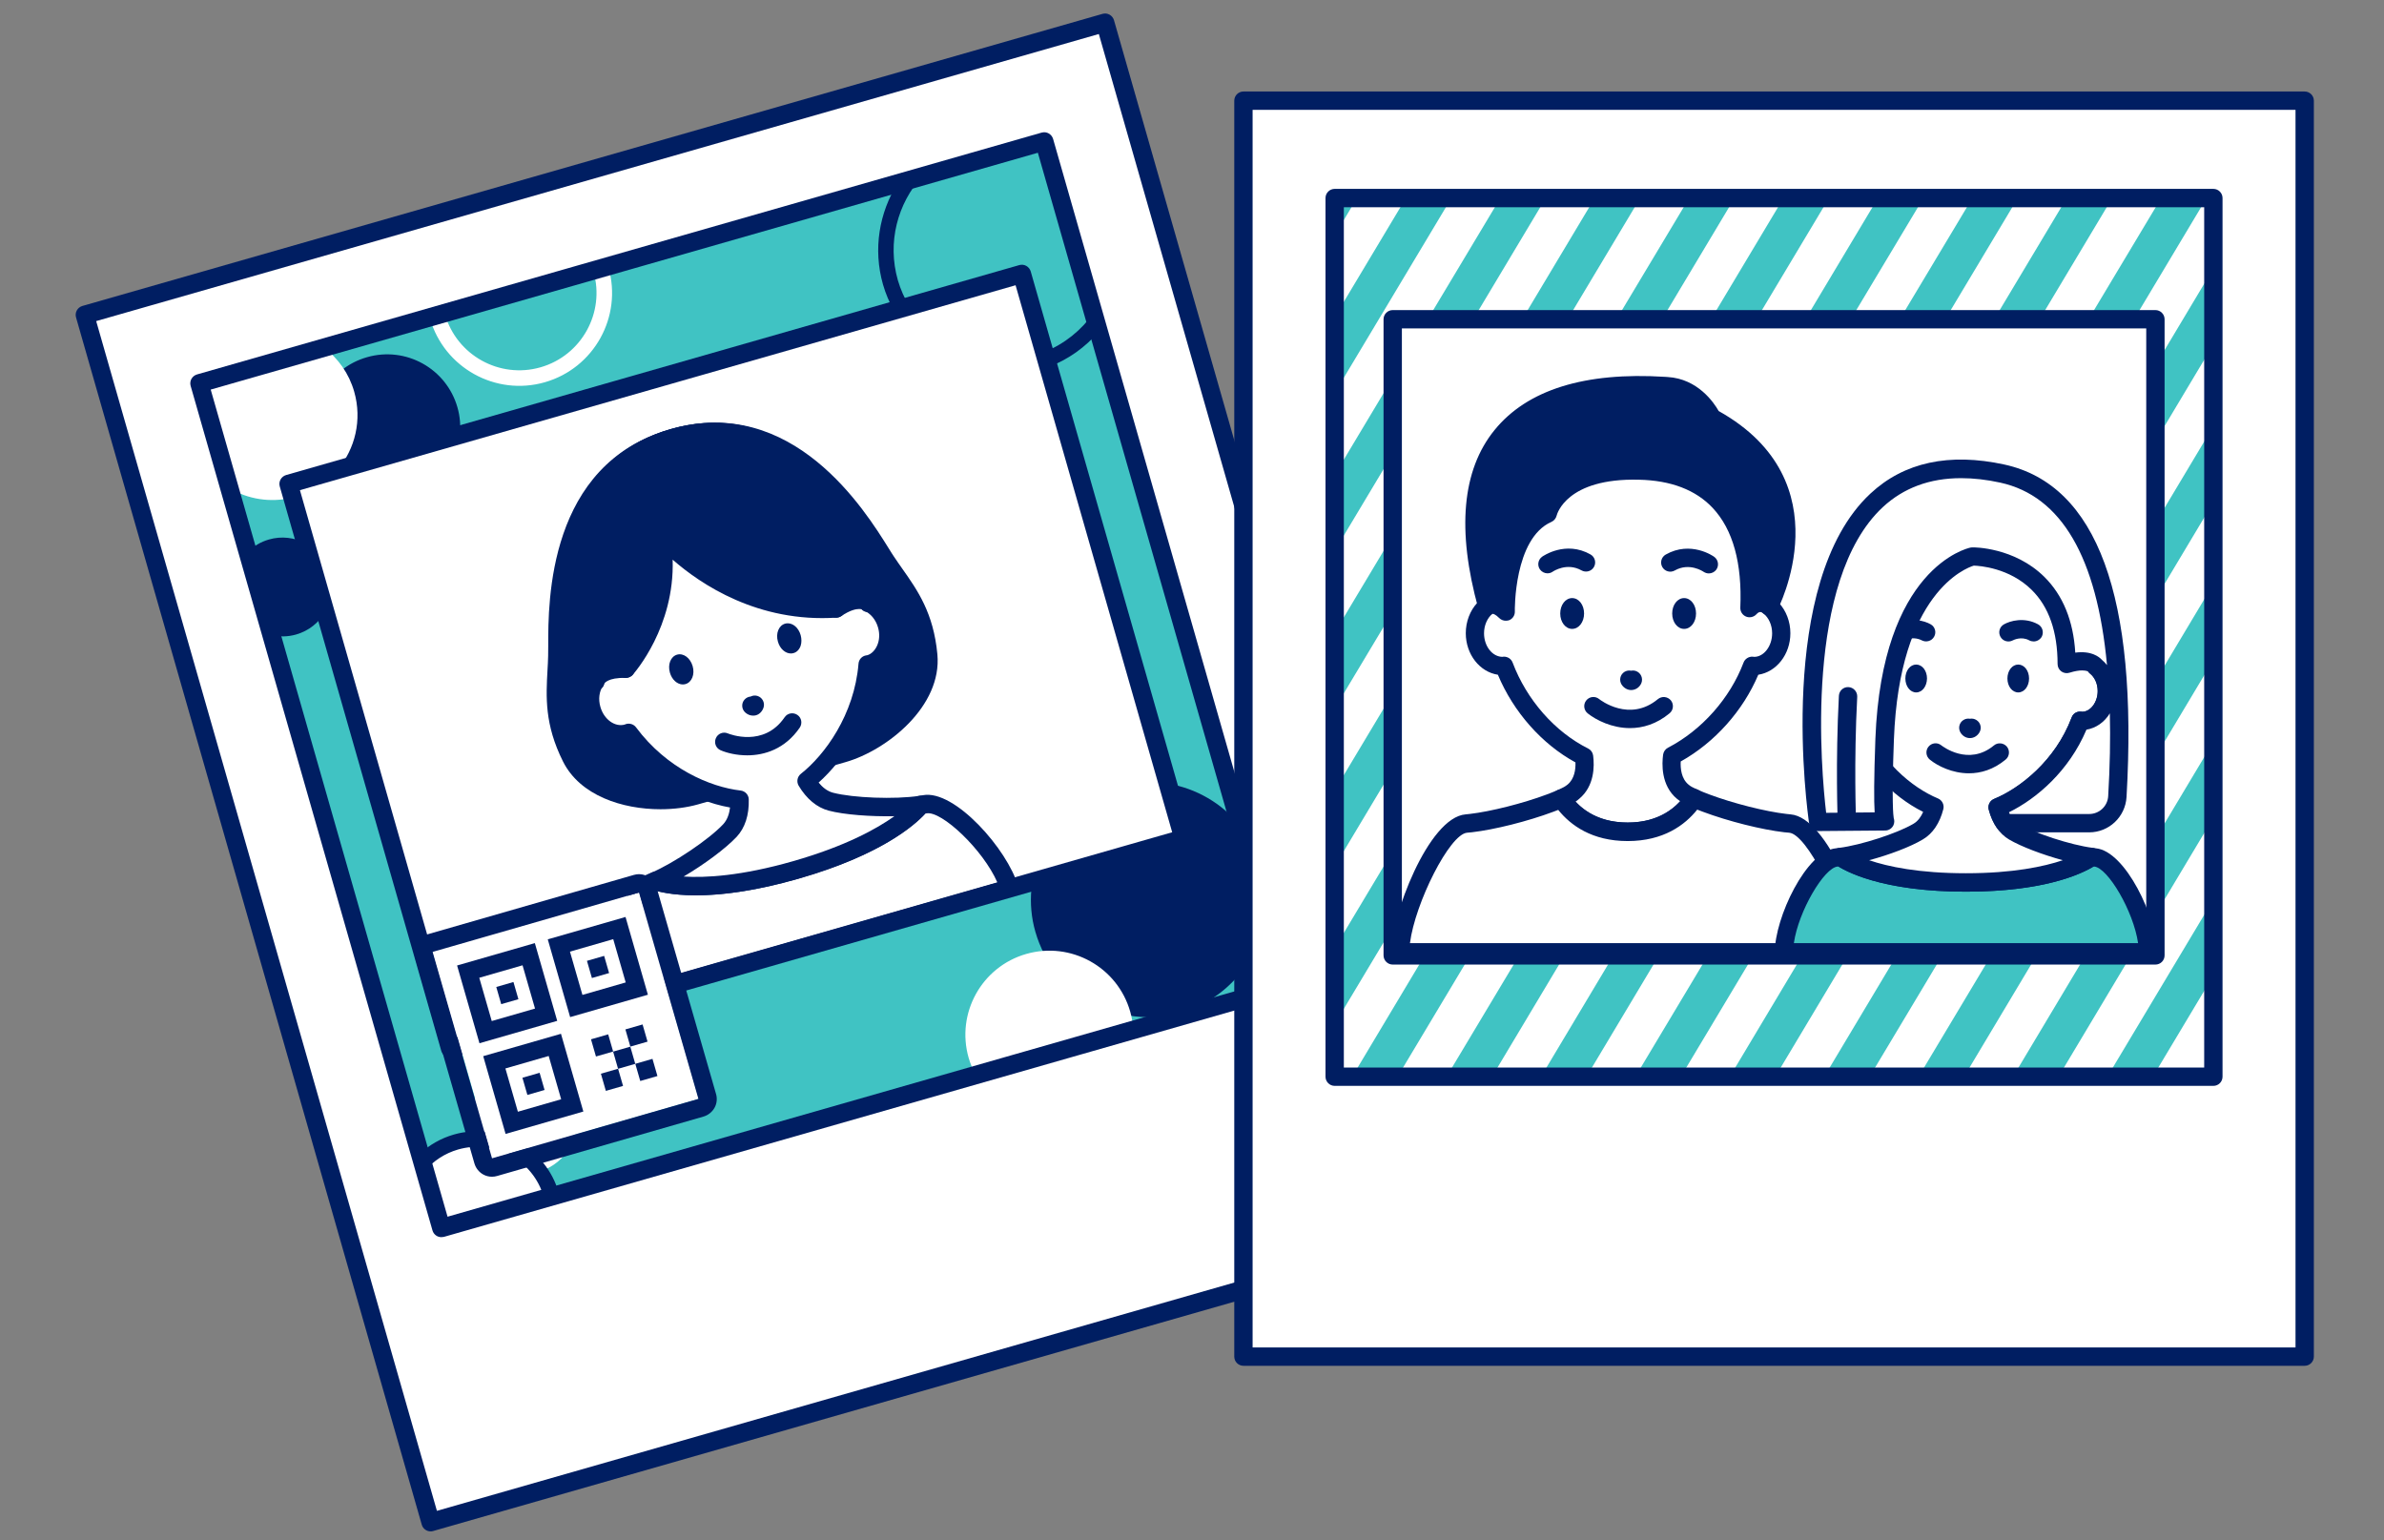 <?xml version="1.0" encoding="UTF-8"?>
<!-- Generator: Adobe Illustrator 27.5.0, SVG Export Plug-In . SVG Version: 6.00 Build 0)  -->
<svg version="1.1" id="レイヤー_1" xmlns="http://www.w3.org/2000/svg" xmlns:xlink="http://www.w3.org/1999/xlink" x="0px" y="0px" viewBox="0 0 260 168" style="enable-background:new 0 0 260 168;" xml:space="preserve">
<rect x="0" y="0" width="260" height="168" fill="#808080" stroke="none"/>
<style type="text/css">
	.st0{fill:#FFFFFF;}
	.st1{fill:#001E62;}
	.st2{fill:#40C3C3;}
	.st3{fill:none;}
</style>
<g>
	<g>
		
			<rect x="25.87" y="15.76" transform="matrix(0.961 -0.275 0.275 0.961 -19.957 26.31)" class="st0" width="115.74" height="136.98"/>
		<path class="st1" d="M46.96,167.02c-0.44,0-0.83-0.29-0.96-0.72L8.29,34.61c-0.07-0.25-0.04-0.53,0.09-0.76    c0.13-0.23,0.34-0.4,0.6-0.48L120.25,1.51c0.26-0.07,0.53-0.04,0.76,0.09c0.23,0.13,0.4,0.34,0.48,0.6l37.71,131.69    c0.07,0.25,0.04,0.53-0.09,0.76c-0.13,0.23-0.34,0.4-0.6,0.48L47.24,166.98C47.15,167.01,47.06,167.02,46.96,167.02z M10.49,35.02    l37.16,129.76L157,133.47L119.84,3.71L10.49,35.02z"/>
	</g>
	<g>
		<g>
			<path class="st0" d="M100.84,87.73c-0.14,0.03-0.29,0.05-0.44,0.07c-0.62,0.75-3.96,4.32-13.63,7.08     c-9.67,2.77-14.39,1.51-15.31,1.2c-0.14,0.06-0.28,0.12-0.41,0.17c-2.51,0.97-4.06,8.86-2.96,12.69l41.98-12.02     C108.98,93.1,103.49,87.22,100.84,87.73z"/>
			<path class="st1" d="M68.1,109.95c-0.17,0-0.34-0.04-0.49-0.13c-0.23-0.13-0.4-0.34-0.48-0.6c-1.13-3.94,0.26-12.62,3.56-13.9     c0.12-0.05,0.25-0.1,0.38-0.16c0.23-0.1,0.48-0.1,0.71-0.03c0.81,0.27,5.3,1.48,14.72-1.22c9.43-2.7,12.59-6.1,13.13-6.76     c0.16-0.19,0.38-0.32,0.62-0.35c0.14-0.02,0.27-0.04,0.4-0.07c0,0,0,0,0,0c3.47-0.66,9.25,5.96,10.38,9.9     c0.15,0.53-0.16,1.08-0.69,1.24l-41.98,12.02C68.28,109.93,68.19,109.95,68.1,109.95z M71.53,97.15     c-0.03,0.01-0.07,0.03-0.1,0.04c-1.57,0.61-3.15,6.63-2.57,10.5l39.92-11.43c-1.56-3.59-6.09-7.86-7.74-7.55     c-0.04,0.01-0.07,0.01-0.11,0.02c-1.2,1.31-4.9,4.55-13.87,7.12C78.09,98.41,73.23,97.62,71.53,97.15z"/>
		</g>
		<g>
			<path class="st1" d="M91.94,82.16c4.19-1.2,9.77-5.7,9.29-10.71c-0.47-5.01-2.64-7.29-4.56-10.17     c-1.92-2.88-9.53-17.45-23.24-13.52l-0.1,0.03C59.63,51.72,60.89,68.1,60.79,71.56c-0.11,3.46-0.74,6.54,1.51,11.04     s9.36,5.36,13.55,4.16L91.94,82.16z"/>
			<path class="st1" d="M72.03,88.26c-4.13,0-8.76-1.47-10.63-5.21c-2.02-4.04-1.85-7.05-1.69-9.96c0.03-0.52,0.06-1.03,0.07-1.56     c0.01-0.28,0.01-0.64,0.01-1.08c-0.01-4.9-0.02-19.81,13.27-23.62l0.1-0.03c13.3-3.81,21.18,8.86,23.77,13.02     c0.23,0.37,0.42,0.68,0.58,0.91c0.29,0.44,0.59,0.86,0.89,1.29c1.68,2.38,3.41,4.85,3.83,9.34c0.53,5.65-5.47,10.46-10.01,11.76     l-16.09,4.61C74.93,88.07,73.51,88.26,72.03,88.26z M78.01,48.1c-1.36,0-2.79,0.19-4.3,0.63l-0.1,0.03     c-11.85,3.39-11.83,16.69-11.82,21.7c0,0.46,0,0.85-0.01,1.15c-0.02,0.54-0.05,1.08-0.08,1.61c-0.15,2.77-0.3,5.39,1.48,8.95     c1.95,3.9,8.53,4.76,12.38,3.65l16.09-4.61l0,0c3.86-1.1,8.98-5.31,8.57-9.65c-0.37-3.97-1.88-6.11-3.48-8.38     c-0.31-0.44-0.61-0.87-0.92-1.33c-0.16-0.25-0.37-0.57-0.61-0.97C92.92,57.17,87.28,48.1,78.01,48.1z"/>
		</g>
		<g>
			<path class="st0" d="M94.62,72.46c0.05-0.01,0.1-0.01,0.16-0.03c1.61-0.46,2.48-2.38,1.93-4.28c-0.34-1.19-1.15-2.09-2.1-2.48     c-0.79-9.43-8.54-21.54-21.16-17.92s-12.79,17.99-8.47,26.41c-0.6,0.84-0.81,2.03-0.47,3.22c0.54,1.9,2.29,3.07,3.9,2.6     c0.05-0.01,0.1-0.04,0.15-0.06c3.24,4.36,8.03,6.82,12.1,7.29c0.03,1.07-0.15,2.42-1.06,3.38c-1.66,1.76-5.58,4.39-8.12,5.49     c0.92,0.31,5.64,1.57,15.31-1.2c9.67-2.77,13.01-6.33,13.63-7.08c-2.74,0.41-7.45,0.26-9.79-0.36c-1.26-0.33-2.12-1.34-2.66-2.26     C91.15,82.67,94.17,77.94,94.62,72.46z"/>
			<path class="st1" d="M75.91,97.65c-2.59,0-4.12-0.4-4.76-0.61c-0.39-0.13-0.66-0.49-0.68-0.91s0.22-0.8,0.6-0.96     c2.45-1.06,6.24-3.61,7.79-5.26c0.48-0.51,0.68-1.19,0.76-1.84c-4.27-0.76-8.54-3.37-11.46-7.02c-1.98,0.26-3.98-1.17-4.62-3.4     c-0.35-1.21-0.24-2.49,0.29-3.54c-2.87-5.94-3.22-13.18-0.88-18.59c1.88-4.34,5.41-7.36,10.21-8.73c4.8-1.37,9.39-0.68,13.28,2     c4.85,3.35,8.39,9.68,9.1,16.24c1,0.61,1.77,1.63,2.12,2.85c0.33,1.15,0.25,2.34-0.21,3.36c-0.41,0.91-1.08,1.59-1.91,1.96     c-0.64,5.41-3.5,9.68-6.26,12.15c0.4,0.49,0.92,0.94,1.58,1.11c2.19,0.57,6.75,0.74,9.39,0.34c0.41-0.07,0.81,0.13,1.02,0.49     c0.2,0.36,0.17,0.81-0.1,1.13c-0.85,1.03-4.38,4.62-14.12,7.41C82.18,97.24,78.51,97.65,75.91,97.65z M74.56,95.6     c2.37,0.15,6.26-0.05,11.95-1.68c5.69-1.63,9.1-3.52,11.03-4.9c-2.58,0.05-5.47-0.16-7.17-0.61c-1.28-0.34-2.41-1.28-3.27-2.72     c-0.25-0.43-0.15-0.98,0.24-1.29c2.61-2.06,5.83-6.44,6.29-12.02c0.04-0.44,0.35-0.8,0.78-0.89c0.03-0.01,0.14-0.02,0.18-0.03     c0.42-0.12,0.82-0.5,1.06-1.03c0.27-0.59,0.31-1.3,0.11-1.99c-0.24-0.85-0.81-1.54-1.52-1.83c-0.34-0.14-0.58-0.47-0.61-0.84     c-0.43-5.07-3.16-11.77-8.29-15.32c-3.43-2.37-7.33-2.95-11.6-1.73c-4.27,1.22-7.27,3.78-8.93,7.6     c-2.48,5.73-1.25,12.86,1.07,17.38c0.17,0.33,0.14,0.73-0.08,1.04c-0.45,0.63-0.57,1.51-0.32,2.36c0.39,1.37,1.59,2.23,2.67,1.92     c-0.02,0,0.03-0.02,0.09-0.04c0.41-0.14,0.87,0,1.13,0.35c3.35,4.5,8.09,6.51,11.41,6.89c0.49,0.06,0.87,0.47,0.88,0.96     c0.05,1.71-0.41,3.12-1.33,4.1C79.11,92.57,76.78,94.29,74.56,95.6z"/>
		</g>
		<g>
			<path class="st1" d="M73.44,47.76c-12.63,3.62-12.79,17.99-8.47,26.41c0,0,0.43-1.32,3.27-1.24c0,0-4.77-14.31,7.32-17.77     s15.61,11.2,15.61,11.2c2.37-1.58,3.43-0.68,3.43-0.68C93.81,56.25,86.07,44.15,73.44,47.76z"/>
			<path class="st1" d="M64.98,75.28c-0.38,0-0.72-0.3-0.9-0.65c-3.1-6.04-3.54-13.53-1.12-19.09c1.88-4.34,5.41-7.36,10.21-8.73     l0,0c4.8-1.37,9.39-0.68,13.28,2c4.99,3.44,8.58,10.04,9.15,16.79c0.04,0.43-0.15,0.9-0.55,1.06c-0.4,0.17-0.8,0.11-1.08-0.21     c-0.02,0-0.09-0.03-0.27-0.03c-0.33,0-0.97,0.11-1.96,0.78c-0.27,0.18-0.61,0.22-0.92,0.1c-0.3-0.12-0.53-0.38-0.61-0.7     c-0.02-0.07-1.73-6.94-6.58-9.76c-2.25-1.31-4.87-1.55-7.79-0.71c-2.92,0.84-5.01,2.43-6.23,4.73     c-2.62,4.96-0.44,11.7-0.41,11.77c0.1,0.31,0.05,0.65-0.15,0.91c-0.19,0.26-0.52,0.41-0.83,0.4c-1.93-0.06-2.32,0.61-2.32,0.62     c-0.07,0.43-0.37,0.65-0.8,0.72C65.06,75.28,65.02,75.28,64.98,75.28z M73.72,48.72L73.72,48.72c-4.27,1.22-7.27,3.78-8.93,7.6     c-2.27,5.24-1.43,11.65,0.5,16.17c0.41-0.22,0.95-0.41,1.66-0.51c-0.57-2.38-1.42-7.68,0.88-12.07c1.48-2.81,3.99-4.73,7.45-5.73     c3.46-0.99,6.61-0.69,9.35,0.91c4.28,2.5,6.36,7.45,7.14,9.77c0.65-0.29,1.21-0.42,1.67-0.45c-0.75-4.86-3.44-10.74-8.14-13.99     C81.89,48.08,77.98,47.5,73.72,48.72z"/>
		</g>
		<g>
			<g>
				
					<ellipse transform="matrix(0.961 -0.275 0.275 0.961 -17.226 23.275)" class="st1" cx="74.3" cy="73" rx="0.81" ry="1.19"/>
				<path class="st1" d="M74.47,74.65c-0.6,0-1.19-0.51-1.41-1.29c-0.26-0.9,0.09-1.76,0.78-1.96c0.69-0.2,1.44,0.35,1.7,1.25v0      c0.26,0.9-0.09,1.76-0.78,1.96C74.66,74.63,74.57,74.65,74.47,74.65z M74.13,72.31c-0.01,0-0.02,0-0.03,0      c-0.11,0.03-0.25,0.35-0.13,0.78c0.12,0.43,0.41,0.62,0.52,0.6c0.11-0.03,0.25-0.35,0.13-0.78      C74.51,72.51,74.26,72.31,74.13,72.31z"/>
			</g>
			<g>
				
					<ellipse transform="matrix(0.961 -0.275 0.275 0.961 -15.843 26.387)" class="st1" cx="86.08" cy="69.63" rx="0.81" ry="1.19"/>
				<path class="st1" d="M86.25,71.27c-0.6,0-1.19-0.51-1.41-1.29c-0.26-0.9,0.09-1.76,0.78-1.96c0.36-0.1,0.76,0,1.09,0.27      c0.28,0.23,0.5,0.58,0.61,0.98c0.11,0.4,0.11,0.81,0,1.16c-0.14,0.41-0.42,0.7-0.78,0.8C86.44,71.26,86.34,71.27,86.25,71.27z       M85.9,68.94c-0.01,0-0.02,0-0.03,0c-0.11,0.03-0.25,0.35-0.13,0.78c0.12,0.43,0.41,0.62,0.52,0.6c0.05-0.01,0.1-0.09,0.14-0.19      c0.06-0.17,0.05-0.38-0.01-0.6l0,0c-0.06-0.21-0.17-0.4-0.31-0.51C86.02,68.97,85.95,68.94,85.9,68.94z"/>
			</g>
		</g>
		<path class="st1" d="M81.49,82.38c-1.15,0-2.19-0.25-2.89-0.55c-0.51-0.21-0.75-0.8-0.53-1.31c0.21-0.51,0.8-0.75,1.31-0.53    c0.17,0.07,3.92,1.56,6.19-1.76c0.31-0.46,0.93-0.57,1.39-0.26c0.46,0.31,0.57,0.93,0.26,1.39    C85.62,81.69,83.39,82.38,81.49,82.38z"/>
		<g>
			<path class="st1" d="M68.25,72.93c0,0,5.45-6.06,3.79-14.59c0,0,7.35,8.81,19.14,8.02c0,0,2.32-6.08,1.99-6.43     c-0.33-0.36-5.99-6.74-7.67-7.5c-1.68-0.76-9.53-0.2-10.36,0.04c-0.83,0.24-8.17,2.57-8.35,3.52c-0.18,0.95-0.68,5.5-0.65,6.39     c0.03,0.89-1.08,5.27-0.65,5.6C65.9,68.3,68.25,72.93,68.25,72.93z"/>
			<path class="st1" d="M68.25,73.93c-0.04,0-0.09,0-0.13-0.01c-0.33-0.04-0.61-0.25-0.76-0.54c-0.98-1.94-2.22-4.25-2.55-4.67     c-0.64-0.56-0.5-1.54,0.02-4.36c0.13-0.72,0.31-1.7,0.31-1.94c-0.03-1.01,0.49-5.66,0.67-6.61c0.3-1.62,6.44-3.55,9.06-4.3     c0.95-0.27,9.08-0.87,11.05,0.01c1.16,0.52,3.8,3.07,7.85,7.57l0.15,0.17c0.43,0.47,0.75,0.81-1.79,7.47     c-0.14,0.36-0.48,0.62-0.87,0.64c-8.6,0.58-14.85-3.65-17.9-6.32c0.23,7.35-4.15,12.32-4.36,12.56     C68.8,73.81,68.53,73.93,68.25,73.93z M66.37,67.49c0.29,0.39,0.86,1.29,2.03,3.56c1.39-2.1,3.78-6.73,2.65-12.51     c-0.09-0.45,0.14-0.9,0.55-1.09c0.41-0.2,0.9-0.09,1.2,0.26c0.07,0.08,6.92,8.08,17.67,7.7c0.76-2.03,1.52-4.26,1.69-5.09     c-5.45-6.05-6.85-6.87-7.08-6.97c-1.33-0.6-8.77-0.15-9.68,0.09c-1.85,0.53-6.72,2.22-7.68,2.96c-0.19,1.24-0.62,5.21-0.6,5.96     c0.01,0.43-0.11,1.15-0.34,2.37C66.63,65.57,66.38,66.95,66.37,67.49z M92.42,60.59c0,0,0.01,0.01,0.01,0.01L92.42,60.59z"/>
		</g>
		<g>
			<path class="st1" d="M82.32,76.86c0,0-0.05,0.16-0.15,0.19c-0.1,0.03-0.23-0.08-0.23-0.08"/>
			<path class="st1" d="M82.13,78.05c-0.3,0-0.61-0.12-0.85-0.34c-0.41-0.37-0.45-1-0.08-1.41c0.18-0.2,0.42-0.31,0.66-0.33     c0.22-0.11,0.48-0.15,0.74-0.07c0.53,0.16,0.83,0.71,0.68,1.24c-0.13,0.43-0.44,0.76-0.83,0.87     C82.34,78.04,82.23,78.05,82.13,78.05z"/>
		</g>
	</g>
	<path class="st2" d="M21.75,41.8l26.38,92.13l92.13-26.38l-26.38-92.13L21.75,41.8z M129.27,92.19l-79.97,22.9L31.47,52.78   l79.97-22.9L129.27,92.19z"/>
	<circle class="st0" cx="57.13" cy="122.21" r="5.82"/>
	<path class="st3" d="M21.75,41.8l26.38,92.13l92.13-26.38l-26.38-92.13L21.75,41.8z M129.13,91.7l-79.97,22.9l-17.7-61.83   l79.97-22.9L129.13,91.7z"/>
	<path class="st0" d="M60.17,130.48c-0.01-0.05-0.02-0.11-0.04-0.16c-1.28-4.46-5.93-7.05-10.4-5.77c-1.44,0.41-2.68,1.18-3.66,2.17   l2.06,7.21L60.17,130.48z"/>
	<g>
		<path class="st1" d="M128.79,110.44c5.11-1.46,8.61-5.83,9.21-10.79l-2.75-9.59c-1.98-2.45-4.8-4.08-7.9-4.6l1.93,6.74L112.48,97    c-0.13,1.52-0.01,3.08,0.44,4.63C114.87,108.45,121.98,112.39,128.79,110.44z"/>
		<path class="st1" d="M49.89,44.43c-1.21-4.24-5.63-6.69-9.87-5.47c-4.24,1.21-6.69,5.63-5.47,9.87c0.29,1,0.76,1.9,1.36,2.68    l14.24-4.08C50.25,46.45,50.18,45.44,49.89,44.43z"/>
		<path class="st1" d="M113.88,38.4l0.47,1.63c2.18-0.83,4.04-2.18,5.48-3.86l-0.58-2.02C117.94,36.01,116.1,37.51,113.88,38.4z"/>
		<path class="st1" d="M29.61,69.27c0.86,0.2,1.78,0.19,2.69-0.07c1.39-0.4,2.48-1.3,3.16-2.45l-2.15-7.5    c-1.18-0.62-2.6-0.81-3.98-0.41c-0.91,0.26-1.7,0.74-2.32,1.37L29.61,69.27z"/>
		<path class="st1" d="M60.94,130.09c-1.41-4.91-6.54-7.76-11.45-6.35c-1.42,0.41-2.67,1.14-3.69,2.08l0.54,1.87    c0.93-1.07,2.16-1.9,3.62-2.32c4.01-1.15,8.2,1.18,9.35,5.19c0.02,0.05,0.02,0.11,0.04,0.16l1.63-0.47    C60.97,130.2,60.96,130.14,60.94,130.09z"/>
		<path class="st1" d="M114.11,16.23l-0.23-0.81l-1.16,0.33C113.19,15.89,113.66,16.04,114.11,16.23z"/>
		<path class="st1" d="M97.89,20c-1.99,3.18-2.7,7.15-1.59,11.03c0.29,1.01,0.7,1.96,1.18,2.84l1.68-0.48    c-0.52-0.87-0.94-1.81-1.24-2.83c-1.18-4.13-0.03-8.37,2.66-11.34L97.89,20z"/>
	</g>
	<g>
		<path class="st0" d="M46.9,34.75c1.54,5.36,7.15,8.48,12.52,6.94c5.37-1.54,8.48-7.15,6.94-12.52c-0.01-0.05-0.03-0.09-0.05-0.13    l-1.63,0.47c0.01,0.05,0.03,0.09,0.05,0.13c1.28,4.46-1.31,9.14-5.78,10.42c-4.47,1.28-9.14-1.31-10.42-5.78    c-0.01-0.05-0.02-0.09-0.03-0.14l-1.63,0.47C46.88,34.65,46.89,34.7,46.9,34.75z"/>
		<path class="st0" d="M25.03,53.26c2.01,1.18,4.45,1.6,6.87,1.01l-0.43-1.5l5.34-1.53c1.92-2.28,2.7-5.44,1.82-8.52    c-0.57-2-1.76-3.64-3.3-4.81L21.75,41.8L25.03,53.26z"/>
		<path class="st0" d="M123.26,110.33c-1.39-4.87-6.47-7.68-11.33-6.29c-4.87,1.39-7.68,6.47-6.29,11.33    c0.19,0.66,0.45,1.28,0.77,1.86l17.19-4.92C123.56,111.66,123.45,111,123.26,110.33z"/>
	</g>
	<path class="st1" d="M48.13,134.93c-0.44,0-0.83-0.29-0.96-0.72L20.79,42.08c-0.07-0.25-0.04-0.53,0.09-0.76   c0.13-0.23,0.34-0.4,0.6-0.48l92.13-26.38c0.26-0.07,0.53-0.04,0.76,0.09c0.23,0.13,0.4,0.34,0.48,0.6l26.38,92.13   c0.15,0.53-0.15,1.08-0.69,1.24l-92.13,26.38C48.31,134.92,48.22,134.93,48.13,134.93z M22.98,42.49l25.83,90.21l90.21-25.83   l-25.83-90.21L22.98,42.49z M49.1,115.36c-0.17,0-0.34-0.04-0.49-0.13c-0.23-0.13-0.4-0.34-0.48-0.6L30.51,53.05   c-0.15-0.53,0.16-1.08,0.69-1.24l79.97-22.9c0.26-0.07,0.53-0.04,0.76,0.09c0.23,0.13,0.4,0.34,0.48,0.6l17.63,61.58   c0.15,0.53-0.16,1.08-0.69,1.24l-79.97,22.9C49.28,115.35,49.19,115.36,49.1,115.36z M32.71,53.46l17.08,59.66l78.05-22.35   l-17.08-59.66L32.71,53.46z"/>
	<g>
		<g>
			
				<rect x="49.97" y="100.13" transform="matrix(0.961 -0.277 0.277 0.961 -28.547 21.442)" class="st0" width="23.43" height="23.43"/>
			<path class="st1" d="M69.69,97.34l6.48,22.51l-22.51,6.48l-6.48-22.51L69.69,97.34 M69.69,95.34c-0.18,0-0.37,0.03-0.55,0.08     l-22.51,6.48c-1.06,0.31-1.67,1.41-1.37,2.48l6.48,22.51c0.15,0.51,0.49,0.94,0.95,1.2c0.3,0.17,0.63,0.25,0.97,0.25     c0.19,0,0.37-0.03,0.55-0.08l22.51-6.48c0.51-0.15,0.94-0.49,1.2-0.95s0.32-1.01,0.17-1.52l-6.48-22.51     C71.36,95.91,70.56,95.34,69.69,95.34L69.69,95.34z"/>
		</g>
		<g>
			<path class="st1" d="M60.77,111.34l-8.48,2.44l-2.44-8.48l8.48-2.44L60.77,111.34z M53.63,111.36l4.72-1.36l-1.36-4.72     l-4.72,1.36L53.63,111.36z"/>
			<path class="st1" d="M63.62,121.23l-8.48,2.44l-2.44-8.48l8.48-2.44L63.62,121.23z M56.48,121.25l4.72-1.36l-1.36-4.72     l-4.72,1.36L56.48,121.25z"/>
			<path class="st1" d="M70.66,108.49l-8.48,2.44l-2.44-8.48l8.48-2.44L70.66,108.49z M63.52,108.51l4.72-1.36l-1.36-4.72     l-4.72,1.36L63.52,108.51z"/>
			
				<rect x="54.33" y="107.34" transform="matrix(0.961 -0.277 0.277 0.961 -27.821 19.54)" class="st1" width="1.95" height="1.95"/>
			
				<rect x="57.18" y="117.24" transform="matrix(0.961 -0.277 0.277 0.961 -30.449 20.716)" class="st1" width="1.95" height="1.95"/>
			
				<rect x="64.22" y="104.49" transform="matrix(0.961 -0.277 0.277 0.961 -26.645 22.168)" class="st1" width="1.95" height="1.95"/>
			<g>
				
					<rect x="64.66" y="113.05" transform="matrix(0.961 -0.277 0.277 0.961 -28.998 22.622)" class="st1" width="1.95" height="1.95"/>
				
					<rect x="67.07" y="114.39" transform="matrix(0.961 -0.277 0.277 0.961 -29.273 23.344)" class="st1" width="1.95" height="1.95"/>
				
					<rect x="68.41" y="111.97" transform="matrix(0.961 -0.277 0.277 0.961 -28.551 23.619)" class="st1" width="1.95" height="1.95"/>
				
					<rect x="65.74" y="116.8" transform="matrix(0.961 -0.277 0.277 0.961 -29.995 23.068)" class="st1" width="1.95" height="1.95"/>
				
					<rect x="69.49" y="115.72" transform="matrix(0.961 -0.277 0.277 0.961 -29.549 24.066)" class="st1" width="1.95" height="1.95"/>
			</g>
		</g>
	</g>
</g>
<g>
	<g>
		<rect x="135.61" y="10.98" class="st0" width="115.74" height="136.98"/>
		<path class="st1" d="M251.35,148.96H135.61c-0.55,0-1-0.45-1-1V10.98c0-0.55,0.45-1,1-1h115.74c0.55,0,1,0.45,1,1v136.98    C252.35,148.51,251.9,148.96,251.35,148.96z M136.61,146.96h113.74V11.98H136.61V146.96z"/>
	</g>
	<path class="st2" d="M145.56,21.6v95.83h95.83V21.6H145.56z M235.07,104.2h-83.18V34.82h83.18V104.2z"/>
	<g>
		<polygon class="st0" points="222.45,34.82 227.78,34.82 235.7,21.6 230.36,21.6   "/>
		<polygon class="st0" points="170.97,34.82 176.3,34.82 184.22,21.6 178.88,21.6   "/>
		<polygon class="st0" points="212.15,34.82 217.49,34.82 225.4,21.6 220.06,21.6   "/>
		<polygon class="st0" points="201.85,34.82 207.19,34.82 215.11,21.6 209.77,21.6   "/>
		<polygon class="st0" points="191.56,34.82 196.9,34.82 204.81,21.6 199.47,21.6   "/>
		<polygon class="st0" points="235.07,48.14 235.07,57.06 241.39,46.49 241.39,37.57   "/>
		<polygon class="st0" points="151.89,41.22 151.89,34.82 155.71,34.82 163.63,21.6 158.29,21.6 145.56,42.86 145.56,51.79   "/>
		<polygon class="st0" points="145.56,25.66 145.56,34.58 153.33,21.6 147.99,21.6   "/>
		<polygon class="st0" points="151.89,104.2 151.89,101.12 145.56,111.69 145.56,117.43 147.47,117.43 155.38,104.2   "/>
		<polygon class="st0" points="241.39,80.91 241.39,71.98 235.07,82.55 235.07,91.48   "/>
		<polygon class="st0" points="235.07,34.82 235.07,39.85 241.39,29.28 241.39,21.6 240.65,21.6 232.74,34.82   "/>
		<polygon class="st0" points="235.07,65.35 235.07,74.27 241.39,63.7 241.39,54.78   "/>
		<polygon class="st0" points="181.26,34.82 186.6,34.82 194.51,21.6 189.17,21.6   "/>
		<polygon class="st0" points="217.16,104.2 211.82,104.2 203.9,117.43 209.24,117.43   "/>
		<polygon class="st0" points="227.45,104.2 222.11,104.2 214.2,117.43 219.54,117.43   "/>
		<polygon class="st0" points="196.56,104.2 191.23,104.2 183.31,117.43 188.65,117.43   "/>
		<polygon class="st0" points="160.67,34.82 166.01,34.82 173.92,21.6 168.58,21.6   "/>
		<polygon class="st0" points="241.39,98.11 241.39,89.19 235.07,99.76 235.07,104.2 232.41,104.2 224.5,117.43 229.83,117.43   "/>
		<polygon class="st0" points="241.39,115.32 241.39,106.4 234.79,117.43 240.13,117.43   "/>
		<polygon class="st0" points="206.86,104.2 201.52,104.2 193.61,117.43 198.95,117.43   "/>
		<polygon class="st0" points="186.27,104.2 180.93,104.2 173.02,117.43 178.35,117.43   "/>
		<polygon class="st0" points="151.89,75.63 151.89,66.71 145.56,77.28 145.56,86.2   "/>
		<polygon class="st0" points="151.89,58.42 151.89,49.5 145.56,60.07 145.56,68.99   "/>
		<polygon class="st0" points="151.89,92.84 151.89,83.91 145.56,94.49 145.56,103.41   "/>
		<polygon class="st0" points="165.68,104.2 160.34,104.2 152.42,117.43 157.76,117.43   "/>
		<polygon class="st0" points="175.97,104.2 170.63,104.2 162.72,117.43 168.06,117.43   "/>
	</g>
	<path class="st1" d="M241.39,118.43h-95.83c-0.55,0-1-0.45-1-1V21.6c0-0.55,0.45-1,1-1h95.83c0.55,0,1,0.45,1,1v95.83   C242.39,117.98,241.95,118.43,241.39,118.43z M146.56,116.43h93.83V22.6h-93.83V116.43z M235.07,105.2h-83.18c-0.55,0-1-0.45-1-1   V34.82c0-0.55,0.45-1,1-1h83.18c0.55,0,1,0.45,1,1v69.38C236.07,104.76,235.62,105.2,235.07,105.2z M152.89,103.2h81.18V35.82   h-81.18V103.2z"/>
	<g>
		<g>
			<g>
				<g>
					<g>
						<path class="st0" d="M177.52,90.71c4.02,0,6.17-2.03,7.25-3.66c-0.24-0.11-0.47-0.22-0.68-0.32        c-0.21-0.11-0.39-0.24-0.56-0.38c-1.38-1.14-1.28-3.08-1.16-3.92c3.42-1.77,6.98-5.22,8.71-9.82c0.05,0,0.1,0.02,0.16,0.02        c1.67,0,3.03-1.6,3.03-3.57c0-1.23-0.53-2.32-1.33-2.96c1.83-9.26-2.27-19.53-15.37-19.53c-13.1,0-17.2,10.27-15.37,19.53        c-0.8,0.64-1.33,1.73-1.33,2.96c0,1.97,1.36,3.57,3.03,3.57c0.05,0,0.1-0.02,0.16-0.02c1.77,4.68,5.24,8.17,8.73,9.91        c0.11,0.88,0.15,2.73-1.17,3.82c-0.17,0.14-0.35,0.27-0.56,0.38c-0.22,0.12-0.48,0.24-0.75,0.35        C171.38,88.71,173.52,90.71,177.52,90.71z"/>
						<path class="st1" d="M177.52,91.71c-4.4,0-6.81-2.21-8.06-4.07c-0.17-0.25-0.21-0.55-0.13-0.84c0.08-0.28,0.29-0.52,0.56-0.64        c0.25-0.11,0.49-0.22,0.69-0.33c0.12-0.07,0.24-0.15,0.38-0.26c0.75-0.62,0.89-1.65,0.86-2.42c-3.66-1.99-6.76-5.5-8.46-9.56        c-1.97-0.3-3.5-2.21-3.5-4.53c0-1.26,0.46-2.46,1.25-3.31c-0.98-5.64,0.2-10.96,3.25-14.68c2.95-3.59,7.52-5.49,13.2-5.49        s10.25,1.9,13.2,5.49c3.06,3.72,4.23,9.05,3.25,14.68c0.79,0.86,1.25,2.05,1.25,3.31c0,2.32-1.53,4.23-3.5,4.53        c-1.66,3.93-4.76,7.4-8.46,9.46c-0.04,0.75,0.06,1.87,0.85,2.52c0.14,0.12,0.26,0.2,0.38,0.26c0.19,0.1,0.4,0.2,0.62,0.29        c0.27,0.12,0.47,0.35,0.55,0.63c0.08,0.28,0.04,0.59-0.13,0.83C184.36,89.48,181.94,91.71,177.52,91.71z M171.83,87.43        c1.1,1.18,2.88,2.28,5.69,2.28c2.84,0,4.63-1.12,5.73-2.32c-0.11-0.08-0.23-0.16-0.35-0.26c-1.78-1.47-1.65-3.87-1.52-4.83        c0.05-0.32,0.24-0.6,0.53-0.75c3.68-1.91,6.76-5.38,8.24-9.28c0.15-0.41,0.56-0.67,0.99-0.65c0.04,0,0.14,0.02,0.18,0.02        c1.04,0,1.95-1.16,1.95-2.57c0-0.88-0.36-1.7-0.96-2.17c-0.29-0.23-0.43-0.61-0.36-0.98c1.04-5.25,0.04-10.2-2.74-13.58        c-2.56-3.12-6.59-4.76-11.65-4.76s-9.09,1.65-11.65,4.76c-2.78,3.38-3.77,8.33-2.74,13.58c0.07,0.37-0.07,0.74-0.36,0.98        c-0.6,0.48-0.96,1.29-0.96,2.17c0,1.42,0.91,2.57,2.03,2.57c-0.02-0.01,0.04-0.01,0.1-0.02c0.44-0.02,0.84,0.24,0.99,0.65        c1.53,4.06,4.61,7.56,8.24,9.37c0.3,0.15,0.5,0.44,0.54,0.77c0.15,1.17,0.14,3.34-1.53,4.72        C172.1,87.24,171.96,87.34,171.83,87.43z"/>
					</g>
					<g>
						<path class="st0" d="M195.21,89.82c-0.16-0.01-0.33-0.03-0.5-0.05c-2.42-0.27-6.01-1.2-8.62-2.17        c-0.48-0.18-0.92-0.36-1.32-0.54c-1.08,1.63-3.23,3.66-7.25,3.66c-3.99,0-6.14-2-7.23-3.62c-0.38,0.17-0.79,0.34-1.24,0.5        c-2.61,0.97-6.2,1.9-8.62,2.17c-0.17,0.02-0.34,0.04-0.5,0.05c-3.06,0.24-7.22,10.07-7.22,14.04h23.69h2.34h23.69        C202.43,99.88,198.26,90.06,195.21,89.82z"/>
						<path class="st1" d="M202.43,104.86H152.7c-0.55,0-1-0.45-1-1c0-3.81,4.05-14.71,8.14-15.04c0.15-0.01,0.31-0.03,0.47-0.05        c2.26-0.26,5.79-1.15,8.38-2.12c0.43-0.16,0.82-0.32,1.19-0.48c0.44-0.2,0.96-0.04,1.23,0.36c0.98,1.45,2.88,3.18,6.4,3.18        c3.54,0,5.44-1.75,6.42-3.21c0.27-0.41,0.79-0.55,1.24-0.36c0.38,0.17,0.8,0.34,1.26,0.51c2.59,0.97,6.12,1.86,8.38,2.12        c0.16,0.02,0.32,0.03,0.47,0.05l0,0c4.09,0.33,8.14,11.23,8.14,15.04C203.43,104.41,202.98,104.86,202.43,104.86z         M153.77,102.86h47.59c-0.56-4.38-4.33-11.89-6.23-12.04l0,0c-0.17-0.01-0.35-0.03-0.54-0.05c-2.44-0.28-6.08-1.19-8.86-2.23        c-0.22-0.08-0.43-0.16-0.63-0.24c-1.35,1.69-3.69,3.43-7.59,3.43c-3.88,0-6.22-1.72-7.57-3.4c-0.18,0.07-0.36,0.14-0.55,0.21        c-2.78,1.04-6.42,1.95-8.86,2.23c-0.18,0.02-0.36,0.04-0.53,0.05C158.1,90.97,154.33,98.48,153.77,102.86z"/>
					</g>
				</g>
				<g>
					<g>
						<ellipse class="st1" cx="171.46" cy="66.91" rx="0.81" ry="1.19"/>
						<path class="st1" d="M171.46,68.59c-0.73,0-1.3-0.74-1.3-1.68s0.57-1.68,1.3-1.68s1.3,0.74,1.3,1.68        S172.19,68.59,171.46,68.59z M171.46,66.21c-0.11,0-0.32,0.27-0.32,0.7c0,0.43,0.21,0.7,0.32,0.7s0.32-0.27,0.32-0.7        C171.78,66.48,171.57,66.21,171.46,66.21z"/>
					</g>
					<g>
						<ellipse class="st1" cx="183.67" cy="66.91" rx="0.81" ry="1.19"/>
						<path class="st1" d="M183.67,68.59c-0.73,0-1.3-0.74-1.3-1.68s0.57-1.68,1.3-1.68c0.73,0,1.3,0.74,1.3,1.68        S184.4,68.59,183.67,68.59z M183.67,66.21c-0.11,0-0.32,0.27-0.32,0.7c0,0.43,0.21,0.7,0.32,0.7s0.32-0.27,0.32-0.7        C184,66.48,183.79,66.21,183.67,66.21z"/>
					</g>
				</g>
				<path class="st1" d="M177.77,79.41c-1.97,0-3.69-0.87-4.62-1.61c-0.43-0.35-0.5-0.98-0.15-1.41c0.34-0.43,0.97-0.5,1.4-0.15l0,0      c0.13,0.11,3.32,2.57,6.41,0.01c0.43-0.35,1.05-0.29,1.41,0.13c0.35,0.43,0.29,1.06-0.13,1.41      C180.66,78.98,179.15,79.41,177.77,79.41z"/>
				<g>
					<path class="st1" d="M178.09,74.12c0,0-0.09,0.14-0.2,0.14c-0.11,0-0.2-0.14-0.2-0.14"/>
					<path class="st1" d="M177.89,75.26c-0.41,0-0.8-0.23-1.04-0.6c-0.29-0.47-0.16-1.08,0.31-1.38c0.23-0.14,0.49-0.18,0.73-0.13       c0.24-0.05,0.5-0.01,0.72,0.13c0.47,0.29,0.61,0.91,0.32,1.38C178.7,75.04,178.31,75.26,177.89,75.26z"/>
				</g>
				<g>
					<path class="st1" d="M162.2,66.12c0,0,0.78-0.66,2.02,0.58c0,0-0.19-8.61,4.59-10.72c0,0,1.05-4.88,9.95-4.69       c8.9,0.19,12.44,6.22,12.05,15.02c0,0,0.99-1.17,2.12-0.2c0,0,7.16-13.29-6.23-20.56c0,0-1.53-3.25-4.88-3.44       C178.47,41.92,154.91,39.8,162.2,66.12z"/>
					<path class="st1" d="M164.22,67.7c-0.26,0-0.52-0.1-0.71-0.29c-0.41-0.41-0.66-0.47-0.75-0.47c-0.25,0.17-0.57,0.22-0.86,0.13       c-0.33-0.1-0.58-0.36-0.67-0.69c-2.37-8.56-1.78-15.11,1.76-19.47c3.57-4.4,9.84-6.36,18.61-5.81l0.28,0.02       c3.28,0.19,5.05,2.8,5.56,3.71c13.75,7.69,6.45,21.62,6.37,21.77c-0.14,0.27-0.4,0.45-0.7,0.51c-0.29,0.05-0.6-0.03-0.83-0.22       c-0.12-0.1-0.36-0.3-0.72,0.1c-0.28,0.31-0.74,0.42-1.13,0.26c-0.39-0.16-0.64-0.54-0.63-0.96c0.21-4.87-0.8-8.53-3.01-10.89       c-1.85-1.97-4.56-3.01-8.07-3.08c-7.86-0.19-8.91,3.75-8.95,3.91c-0.07,0.3-0.29,0.57-0.57,0.69c-4.11,1.81-4,9.7-3.99,9.78       c0.01,0.41-0.23,0.78-0.61,0.94C164.49,67.68,164.35,67.7,164.22,67.7z M162.84,66.88C162.84,66.88,162.83,66.89,162.84,66.88       C162.83,66.89,162.84,66.88,162.84,66.88z M162.92,64.95c0.12,0.01,0.24,0.02,0.36,0.05c0.21-2.7,1.09-7.81,4.71-9.74       c0.55-1.39,2.83-5.13,10.79-4.97c4.06,0.09,7.25,1.34,9.48,3.72c2.33,2.48,3.53,6.09,3.58,10.72c0.17-0.01,0.39-0.01,0.62,0.04       c1.26-2.94,4.36-12.6-6.24-18.35c-0.19-0.1-0.34-0.26-0.43-0.45c-0.05-0.11-1.34-2.72-4.03-2.87l-0.29-0.02       c-8.09-0.5-13.79,1.21-16.93,5.08C161.56,51.85,161.01,57.5,162.92,64.95z"/>
				</g>
				<g>
					<path class="st1" d="M168.77,62.53c-0.31,0-0.62-0.15-0.82-0.42c-0.32-0.45-0.21-1.07,0.23-1.39c0.1-0.07,2.56-1.79,5.28-0.25       c0.48,0.27,0.65,0.88,0.38,1.36c-0.27,0.48-0.88,0.65-1.36,0.38c-1.6-0.9-3.08,0.1-3.14,0.14       C169.17,62.47,168.97,62.53,168.77,62.53z"/>
					<path class="st1" d="M186.37,62.54c-0.2,0-0.4-0.06-0.58-0.18c-0.08-0.05-1.55-1.04-3.14-0.14c-0.48,0.27-1.09,0.1-1.36-0.38       c-0.27-0.48-0.1-1.09,0.38-1.36c2.72-1.54,5.18,0.17,5.28,0.25c0.45,0.32,0.55,0.95,0.23,1.4       C186.99,62.39,186.68,62.54,186.37,62.54z"/>
				</g>
			</g>
		</g>
		<g>
			<g>
				<g>
					<path class="st2" d="M228.49,93.51c-0.13-0.01-0.26-0.03-0.4-0.05c-0.73,0.5-4.54,2.78-13.68,2.78       c-9.14,0-12.95-2.28-13.68-2.78c-0.14,0.02-0.27,0.03-0.4,0.05c-2.44,0.22-5.76,6.73-5.76,10.35h39.69       C234.25,100.24,230.93,93.73,228.49,93.51z"/>
					<path class="st1" d="M234.25,104.86h-39.69c-0.55,0-1-0.45-1-1c0-3.75,3.43-11.05,6.67-11.34c0.12-0.01,0.24-0.02,0.36-0.04       c0.25-0.03,0.5,0.03,0.7,0.17c0.63,0.43,4.23,2.6,13.11,2.6s12.48-2.17,13.11-2.6c0.2-0.14,0.45-0.2,0.7-0.17       c0.12,0.02,0.24,0.03,0.35,0.04c0,0,0,0,0.01,0c3.24,0.29,6.67,7.59,6.67,11.34C235.25,104.41,234.81,104.86,234.25,104.86z        M195.64,102.86h37.54c-0.5-3.48-3.29-8.21-4.78-8.35c-0.02,0-0.05,0-0.07-0.01c-1.41,0.86-5.48,2.75-13.92,2.75       s-12.51-1.89-13.92-2.75c-0.03,0-0.05,0-0.08,0.01C198.94,94.64,196.14,99.37,195.64,102.86z"/>
				</g>
				<g>
					<path class="st0" d="M226.87,78.61c0.05,0,0.09,0.02,0.14,0.02c1.52,0,2.76-1.46,2.76-3.25c0-1.12-0.48-2.11-1.21-2.69       c1.67-8.44-2.07-20.96-14.01-20.96s-15.68,12.52-14.01,20.96c-0.73,0.58-1.21,1.57-1.21,2.69c0,1.8,1.24,3.25,2.76,3.25       c0.05,0,0.09-0.01,0.14-0.02c1.74,4.62,5.31,7.97,8.75,9.4c-0.24,0.95-0.74,2.08-1.77,2.69c-1.89,1.12-5.97,2.44-8.47,2.76       c0.73,0.5,4.54,2.78,13.68,2.78c9.14,0,12.95-2.28,13.68-2.78c-2.5-0.32-6.58-1.64-8.47-2.76c-1.02-0.6-1.51-1.7-1.76-2.64       C221.28,86.66,225.1,83.28,226.87,78.61z"/>
					<path class="st1" d="M214.41,97.25c-9.24,0-13.24-2.26-14.25-2.96c-0.34-0.24-0.5-0.66-0.4-1.06c0.1-0.4,0.43-0.7,0.84-0.76       c2.4-0.31,6.33-1.59,8.09-2.63c0.5-0.29,0.83-0.79,1.05-1.29c-3.51-1.75-6.56-5.08-8.2-8.96c-1.82-0.3-3.21-2.07-3.21-4.21       c0-1.15,0.42-2.25,1.13-3.05c-1.01-5.93,0.5-12.35,3.91-16.5c2.75-3.34,6.61-5.11,11.18-5.11c4.57,0,8.43,1.77,11.18,5.11       c3.41,4.15,4.92,10.57,3.91,16.5c0.72,0.79,1.13,1.89,1.13,3.05c0,2.13-1.4,3.91-3.21,4.21c-1.91,4.52-5.44,7.53-8.45,9.01       c0.22,0.48,0.54,0.96,1.03,1.24c1.76,1.04,5.69,2.32,8.09,2.63c0.41,0.05,0.75,0.35,0.84,0.76c0.1,0.4-0.06,0.82-0.4,1.06       C227.65,94.98,223.65,97.25,214.41,97.25z M203.85,93.82c2.05,0.7,5.42,1.42,10.56,1.42s8.51-0.73,10.56-1.42       c-2.2-0.6-4.53-1.48-5.86-2.26c-1.06-0.63-1.83-1.75-2.22-3.25c-0.13-0.49,0.12-0.99,0.59-1.18c2.78-1.14,6.67-4.15,8.45-8.88       c0.15-0.41,0.54-0.67,1-0.64c0.03,0,0.13,0.01,0.16,0.02c0.89,0,1.68-1.01,1.68-2.26c0-0.78-0.31-1.49-0.84-1.91       c-0.29-0.23-0.43-0.61-0.36-0.98c0.89-4.51,0.19-11.02-3.4-15.38c-2.39-2.91-5.63-4.38-9.63-4.38s-7.25,1.47-9.63,4.38       c-3.58,4.36-4.29,10.87-3.4,15.38c0.07,0.37-0.07,0.74-0.36,0.98c-0.53,0.42-0.84,1.13-0.84,1.91c0,1.24,0.79,2.25,1.76,2.25       c-0.03,0,0.03-0.01,0.08-0.01c0.43-0.04,0.84,0.24,1,0.64c1.79,4.74,5.41,7.67,8.2,8.83c0.46,0.19,0.71,0.69,0.59,1.17       c-0.39,1.53-1.16,2.67-2.23,3.3C208.38,92.35,206.05,93.23,203.85,93.82z"/>
				</g>
				<g>
					<g>
						<ellipse class="st1" cx="208.98" cy="74" rx="0.74" ry="1.08"/>
						<path class="st1" d="M208.98,75.52c-0.66,0-1.18-0.67-1.18-1.52c0-0.85,0.52-1.52,1.18-1.52c0.66,0,1.18,0.67,1.18,1.52        C210.15,74.85,209.64,75.52,208.98,75.52z M208.98,73.35c-0.11,0-0.3,0.25-0.3,0.65c0,0.4,0.2,0.65,0.3,0.65        s0.3-0.25,0.3-0.65C209.28,73.6,209.08,73.35,208.98,73.35z"/>
					</g>
					<g>
						<ellipse class="st1" cx="220.11" cy="74" rx="0.74" ry="1.08"/>
						<path class="st1" d="M220.11,75.52c-0.66,0-1.18-0.67-1.18-1.52c0-0.85,0.52-1.52,1.18-1.52s1.18,0.67,1.18,1.52        C221.29,74.85,220.77,75.52,220.11,75.52z M220.11,73.35c-0.11,0-0.3,0.25-0.3,0.65c0,0.4,0.2,0.65,0.3,0.65        s0.3-0.25,0.3-0.65C220.41,73.6,220.22,73.35,220.11,73.35z"/>
					</g>
				</g>
				<path class="st1" d="M214.73,84.34c-1.82,0-3.41-0.8-4.26-1.49c-0.43-0.35-0.5-0.98-0.15-1.41c0.35-0.43,0.97-0.5,1.4-0.15      c0.13,0.1,2.97,2.3,5.74,0.01c0.42-0.35,1.05-0.29,1.41,0.13c0.35,0.43,0.29,1.06-0.13,1.41      C217.4,83.95,216.01,84.34,214.73,84.34z"/>
				<g>
					<path class="st1" d="M215.02,79.38c0,0-0.08,0.13-0.18,0.13s-0.18-0.13-0.18-0.13"/>
					<path class="st1" d="M214.84,80.5c-0.41,0-0.79-0.22-1.02-0.59c-0.29-0.47-0.16-1.08,0.31-1.38c0.22-0.14,0.47-0.18,0.71-0.14       c0.24-0.04,0.49,0,0.71,0.14c0.47,0.29,0.61,0.91,0.31,1.38C215.63,80.28,215.25,80.5,214.84,80.5z"/>
				</g>
				<path class="st1" d="M221.79,69.96c-0.16,0-0.33-0.04-0.48-0.12c-0.88-0.48-1.75-0.02-1.79,0c-0.48,0.26-1.09,0.09-1.35-0.39      c-0.27-0.48-0.1-1.08,0.37-1.35c0.68-0.39,2.23-0.83,3.73-0.01c0.48,0.26,0.66,0.87,0.4,1.36      C222.48,69.77,222.14,69.96,221.79,69.96z"/>
				<path class="st1" d="M207.31,69.96c-0.35,0-0.7-0.19-0.88-0.52c-0.26-0.48-0.09-1.09,0.4-1.36c1.5-0.82,3.05-0.38,3.73,0.01      c0.48,0.27,0.65,0.88,0.37,1.36c-0.27,0.48-0.88,0.64-1.36,0.38c-0.05-0.03-0.91-0.47-1.79,0      C207.64,69.92,207.47,69.96,207.31,69.96z"/>
				<g>
					<path class="st0" d="M218.4,51.66c-26.52-5.77-20.12,37.99-20.12,37.99l7.3-0.06c0,0-0.37-0.49-0.04-8.97       c0.68-18.07,9.59-19.92,9.59-19.92s10.25-0.13,10.26,11.73c2.46-0.79,3.17,0.26,3.17,0.26c0.73,0.58,1.21,1.57,1.21,2.69l0,0       l0,0l0,0c0,0.45-0.08,0.88-0.22,1.27c-0.42,1.17-1.4,1.99-2.54,1.99c-0.05,0-0.09-0.01-0.14-0.02       c-1.76,4.67-5.59,8.05-9.01,9.45c0.15,0.56,0.39,1.18,0.77,1.72l9.21,0c1.63,0,2.97-1.27,3.07-2.89       C231.46,77.53,232.13,54.68,218.4,51.66z"/>
					<path class="st1" d="M227.85,90.78h-9.21c-0.32,0-0.62-0.15-0.81-0.42c-0.41-0.57-0.72-1.26-0.93-2.05       c-0.13-0.48,0.12-0.99,0.59-1.18c2.78-1.14,6.67-4.15,8.45-8.88c0.15-0.41,0.54-0.67,1-0.64c0.03,0,0.13,0.01,0.16,0.02       c0.6,0,1.23-0.52,1.52-1.33c0.11-0.29,0.16-0.6,0.16-0.93c0-0.78-0.31-1.49-0.84-1.91c-0.08-0.06-0.15-0.14-0.2-0.22       c0.01,0.02-0.15-0.12-0.67-0.12c-0.32,0-0.76,0.06-1.37,0.25c-0.3,0.1-0.64,0.04-0.89-0.14c-0.26-0.19-0.41-0.49-0.41-0.81       c0-3.52-0.95-6.24-2.83-8.09c-2.43-2.4-5.67-2.62-6.31-2.64c-0.85,0.26-8.11,2.95-8.71,18.96c-0.26,6.9-0.06,8.35-0.02,8.58       c0.09,0.25,0.08,0.54-0.04,0.79c-0.17,0.34-0.51,0.56-0.89,0.56l-7.3,0.06c0,0-0.01,0-0.01,0c-0.5,0-0.92-0.36-0.99-0.86       c-0.16-1.07-3.71-26.25,6.68-35.94c3.66-3.42,8.59-4.49,14.64-3.17c0,0,0,0,0,0c10.09,2.22,14.56,14.42,13.3,36.26       C231.79,89.1,230,90.78,227.85,90.78z M219.19,88.78h8.66c1.1,0,2.01-0.86,2.07-1.95c0.19-3.23,0.25-6.24,0.18-9.03       c-0.59,0.97-1.51,1.61-2.55,1.78c-1.91,4.52-5.44,7.53-8.45,9.01C219.13,88.66,219.16,88.72,219.19,88.78z M213.88,52.15       c-3.42,0-6.28,1.06-8.55,3.17c-8.6,8.03-6.7,28.83-6.17,33.33l5.29-0.05c-0.08-1.26-0.08-3.59,0.08-8.02       c0.71-18.63,9.99-20.78,10.38-20.86c0.06-0.01,0.13-0.02,0.19-0.02c0.18-0.01,4.57-0.02,7.85,3.21       c2.03,2.01,3.17,4.78,3.38,8.27c1.74-0.23,2.6,0.45,2.91,0.79c0.2,0.17,0.39,0.36,0.55,0.57c-1.09-11.76-4.98-18.44-11.63-19.9       C216.66,52.31,215.23,52.15,213.88,52.15z"/>
				</g>
				<path class="st1" d="M201.42,90.52c-0.53,0-0.98-0.42-1-0.96c0-0.06-0.25-6.41,0.13-13.67c0.03-0.55,0.48-0.98,1.05-0.95      c0.55,0.03,0.97,0.5,0.95,1.05c-0.38,7.17-0.13,13.43-0.13,13.49c0.02,0.55-0.41,1.02-0.96,1.04      C201.44,90.52,201.43,90.52,201.42,90.52z"/>
			</g>
		</g>
	</g>
</g>
</svg>